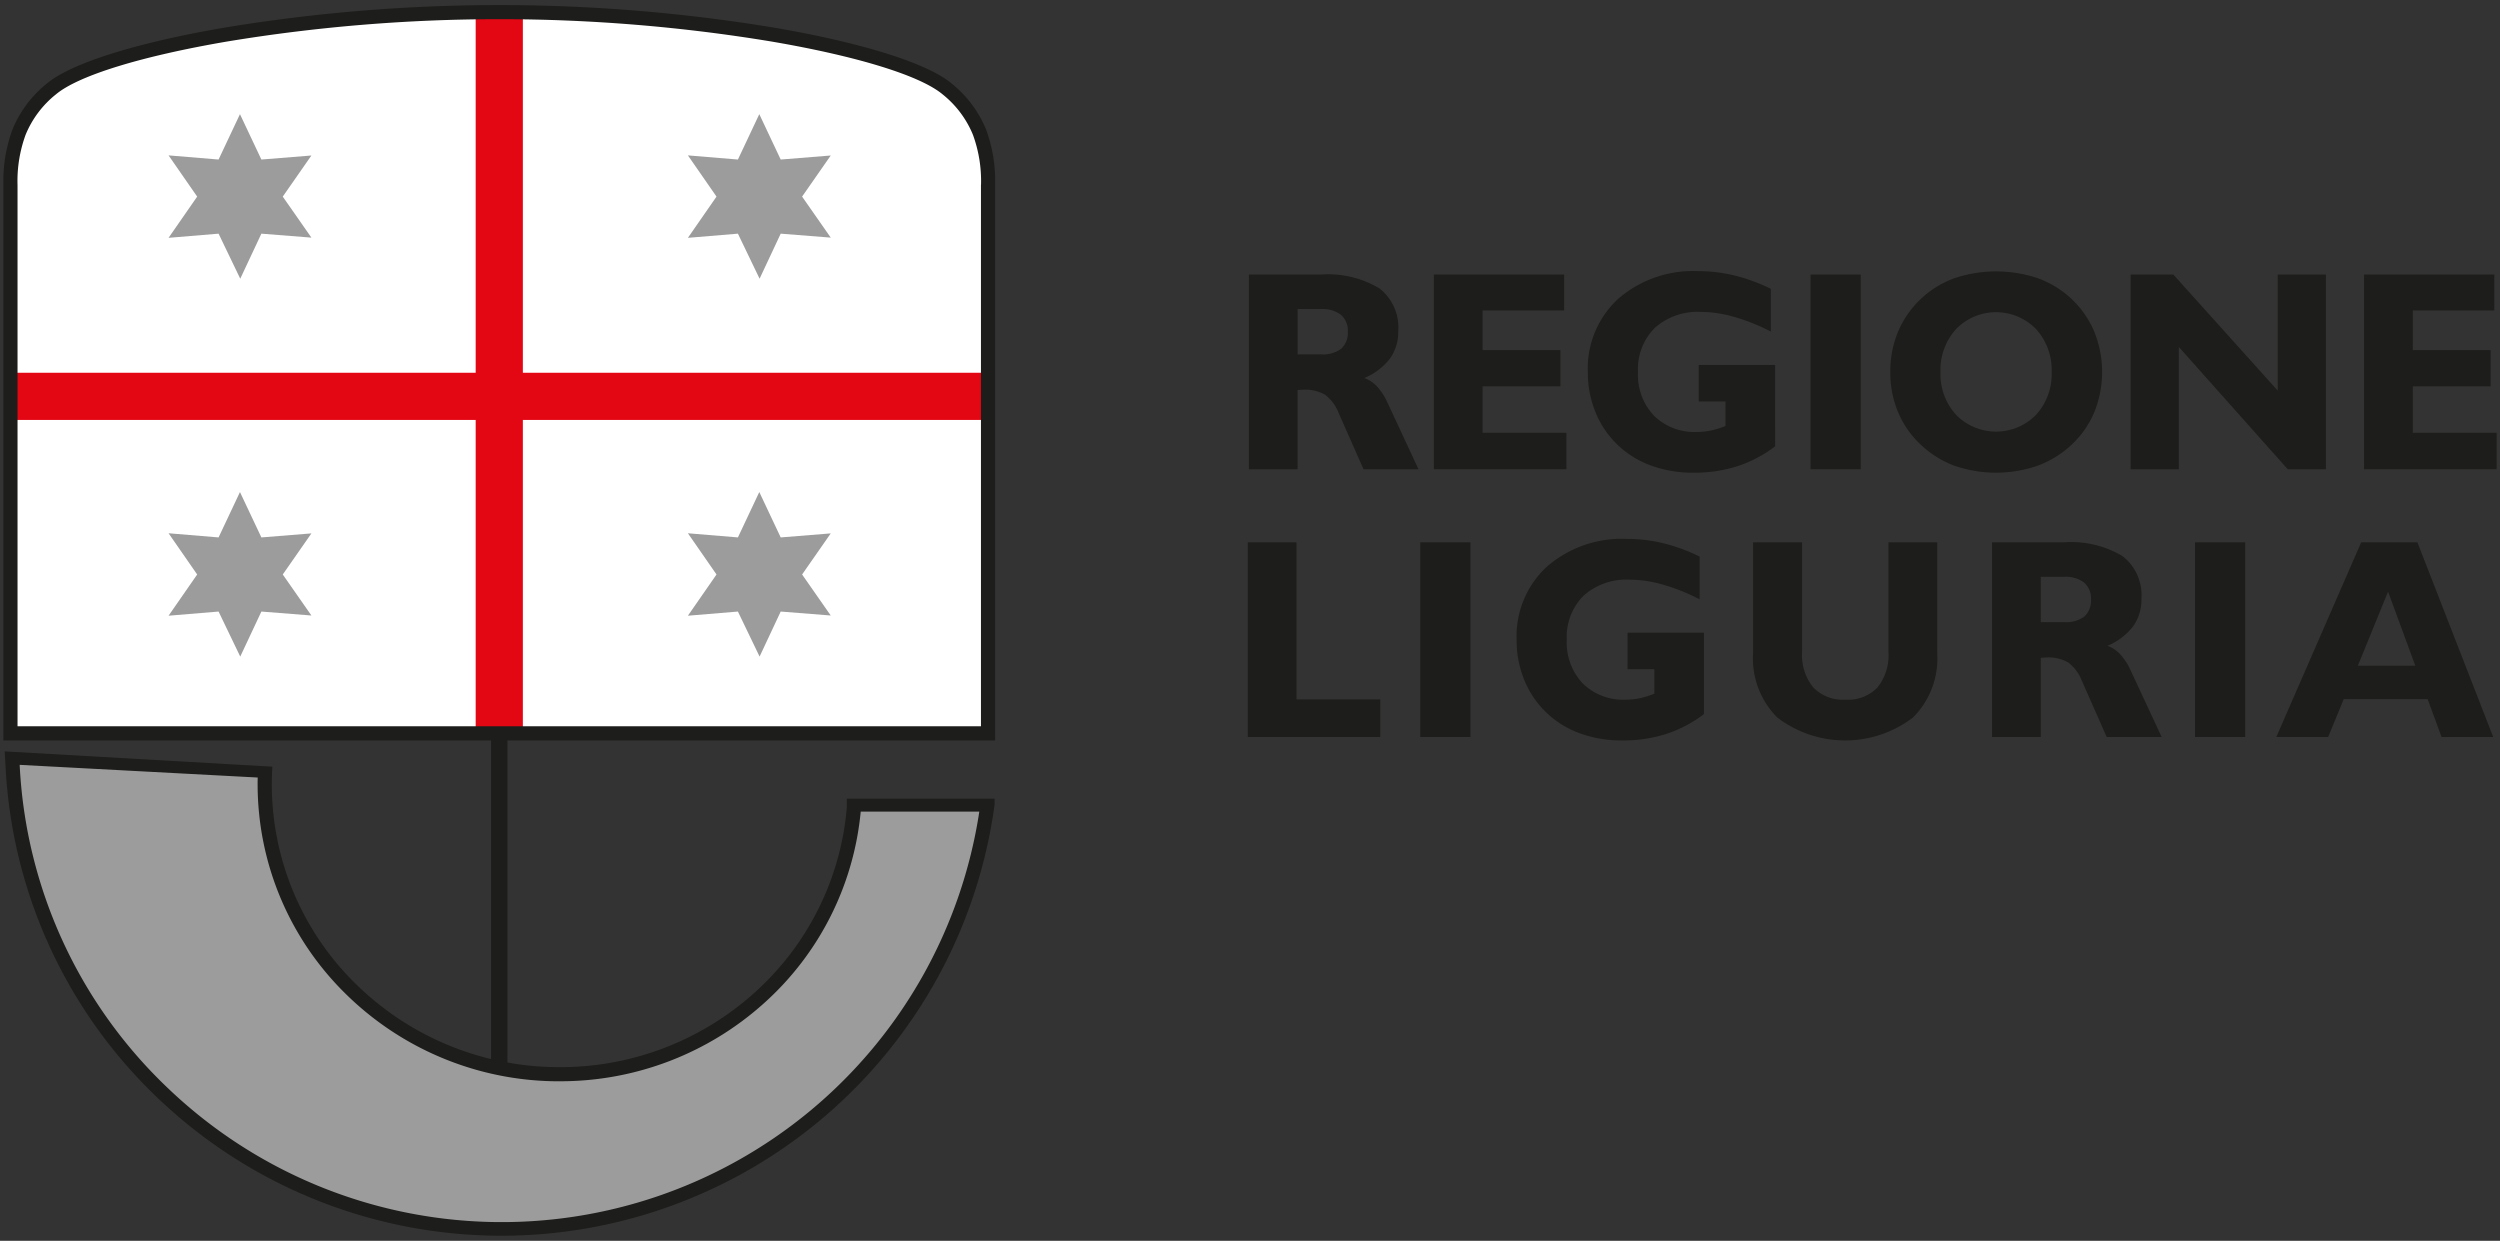 <svg id="Livello_1" data-name="Livello 1" xmlns="http://www.w3.org/2000/svg" viewBox="0 0 209.324 103.892"><rect x="0" y="0" width="209.324" height="103.892" fill="#333333" stroke="none"/><defs><style>.cls-1{fill:#fff;}.cls-1,.cls-3,.cls-4{fill-rule:evenodd;}.cls-2{fill:#e30613;}.cls-3{fill:#9d9c9c;}.cls-4,.cls-5{fill:#1d1d1b;}</style></defs><path class="cls-1" d="M.675,60.811V16.272H.672l.001-.796A15.532,15.532,0,0,1,.832,13.151a9.859,9.859,0,0,1,.567-2.149A8.469,8.469,0,0,1,2.486,9.057,10.36,10.36,0,0,1,4.176,7.288,16.766,16.766,0,0,1,9.596,4.809a75.159,75.159,0,0,1,9.229-2.107c3.494-.599,7.368-1.09,11.389-1.421h.003C33.986.972,37.911.801,41.803.813,45.696.801,49.62.972,53.39,1.282h.003c4.022.331,7.894.822,11.389,1.421a75.172,75.172,0,0,1,9.228,2.107A16.768,16.768,0,0,1,79.43,7.288a10.353,10.353,0,0,1,1.69,1.769,8.483,8.483,0,0,1,1.087,1.945,9.861,9.861,0,0,1,.568,2.149,15.573,15.573,0,0,1,.159,2.325l.001.796h-.004v45.335H.675Z"/><rect class="cls-2" x="39.828" y="1.025" width="3.95" height="60.345"/><rect class="cls-2" x="0.743" y="31.211" width="81.896" height="3.95"/><path class="cls-3" d="M1.688,63.248l19.93,1.061.773.041-.02.771-.004.156v.395a23.619,23.619,0,0,0,1.852,9.201,24.089,24.089,0,0,0,5.324,7.816,24.669,24.669,0,0,0,16.814,7.048h.516a24.702,24.702,0,0,0,16.605-6.363,24.154,24.154,0,0,0,5.374-7.045,23.657,23.657,0,0,0,2.427-8.447l.068-.725H82.919l-.135.911a40.87,40.87,0,0,1-13.557,24.794A41.291,41.291,0,0,1,4.499,79.062a40.678,40.678,0,0,1-3.645-14.984l-.043-.877Z"/><path class="cls-4" d="M1.466,15.476h.002v45.335H82.135V15.476h.006a11.274,11.274,0,0,0-.674-4.182A8.405,8.405,0,0,0,78.92,7.898C76.996,6.289,71.615,4.681,64.648,3.486a139.731,139.731,0,0,0-45.69,0C11.992,4.681,6.611,6.289,4.687,7.898a8.409,8.409,0,0,0-2.547,3.397,11.279,11.279,0,0,0-.673,4.182m-1.183,0H.286a12.415,12.415,0,0,1,.752-4.617,9.555,9.555,0,0,1,2.89-3.869c2.083-1.742,7.671-3.443,14.831-4.671a141.129,141.129,0,0,1,46.088,0C72.007,3.547,77.595,5.248,79.679,6.991a9.559,9.559,0,0,1,2.89,3.869,12.421,12.421,0,0,1,.752,4.617h-.001V61.996h-.022v.001H.283V15.476Z"/><polygon class="cls-3" points="63.576 41.198 61.785 44.998 57.598 44.65 59.993 48.102 57.598 51.553 61.785 51.205 63.6 54.976 65.368 51.205 69.558 51.536 67.16 48.102 69.558 44.661 65.368 44.998 63.576 41.198"/><polygon class="cls-3" points="20.092 41.198 18.301 44.998 14.114 44.65 16.509 48.102 14.114 51.553 18.301 51.205 20.116 54.976 21.885 51.205 26.074 51.536 23.676 48.102 26.074 44.661 21.885 44.998 20.092 41.198"/><polygon class="cls-3" points="63.576 9.558 61.785 13.358 57.598 13.01 59.993 16.462 57.598 19.913 61.785 19.565 63.6 23.336 65.368 19.565 69.558 19.896 67.16 16.462 69.558 13.02 65.368 13.358 63.576 9.558"/><polygon class="cls-3" points="20.092 9.558 18.301 13.358 14.114 13.01 16.509 16.462 14.114 19.913 18.301 19.565 20.116 23.336 21.885 19.565 26.074 19.896 23.676 16.462 26.074 13.02 21.885 13.358 20.092 9.558"/><rect class="cls-5" x="41.116" y="61.525" width="1.374" height="27.955"/><path class="cls-4" d="M21.578,65.102,1.647,64.041A39.996,39.996,0,0,0,14.034,91.087a40.443,40.443,0,0,0,67.963-23.133H72.068a24.647,24.647,0,0,1-8.059,16.008,25.485,25.485,0,0,1-17.137,6.572v.003a25.449,25.449,0,0,1-17.887-7.281A24.569,24.569,0,0,1,21.571,65.672h-.002c0-.141.003-.334.009-.569m1.229-.911-.017.278c-.011.218-.02.424-.025.611-.004.146-.006.342-.006.592h-.002A23.395,23.395,0,0,0,29.818,82.412a24.262,24.262,0,0,0,17.054,6.939v.002a24.296,24.296,0,0,0,16.337-6.266,23.464,23.464,0,0,0,7.694-15.469v-.745H83.278v.495l-.002.004A41.668,41.668,0,0,1,13.21,91.938,41.172,41.172,0,0,1,.455,63.977H.452L.395,62.914Z"/><path class="cls-5" d="M104.568,39.291V22.988h6.019a8.399,8.399,0,0,1,4.905,1.154,4.131,4.131,0,0,1,1.583,3.576,3.829,3.829,0,0,1-.7,2.311,5.296,5.296,0,0,1-2.14,1.623,2.771,2.771,0,0,1,1.09.74,4.91,4.91,0,0,1,.844,1.313l2.602,5.585h-4.603L112.091,34.593a3.484,3.484,0,0,0-1.142-1.54,3.302,3.302,0,0,0-1.822-.422c-.06,0-.143.004-.243.012-.104.008-.179.012-.235.012v6.636Zm6.043-9.619a2.555,2.555,0,0,0,1.687-.473,1.777,1.777,0,0,0,.553-1.436,1.727,1.727,0,0,0-.577-1.405,2.528,2.528,0,0,0-1.663-.481h-1.961v3.795Z"/><polygon class="cls-5" points="120.055 39.291 120.055 22.988 130.964 22.988 130.964 25.996 124.137 25.996 124.137 29.314 130.653 29.314 130.653 32.345 124.137 32.345 124.137 36.236 131.155 36.236 131.155 39.291 120.055 39.291"/><path class="cls-5" d="M148.631,37.374a10.756,10.756,0,0,1-3.166,1.663,11.801,11.801,0,0,1-3.664.541,10.192,10.192,0,0,1-3.537-.589,8.012,8.012,0,0,1-2.785-1.706,7.908,7.908,0,0,1-1.882-2.749,8.77,8.77,0,0,1-.648-3.381,7.911,7.911,0,0,1,2.538-6.13,9.565,9.565,0,0,1,6.723-2.319,12.689,12.689,0,0,1,3.019.362,14.829,14.829,0,0,1,3.043,1.118v3.58a16.399,16.399,0,0,0-3.091-1.237,10.184,10.184,0,0,0-2.749-.41,5.383,5.383,0,0,0-3.879,1.341,4.871,4.871,0,0,0-1.404,3.696,4.974,4.974,0,0,0,1.341,3.656,4.832,4.832,0,0,0,3.6,1.357,5.773,5.773,0,0,0,1.197-.127,7.216,7.216,0,0,0,1.189-.374v-2.053h-2.244V30.555h6.397Z"/><rect class="cls-5" x="151.595" y="22.988" width="4.201" height="16.303"/><path class="cls-5" d="M158.274,31.152a8.712,8.712,0,0,1,.64-3.362,8.168,8.168,0,0,1,4.718-4.492,10.985,10.985,0,0,1,7.014.004,8.25,8.25,0,0,1,2.809,1.731,8.157,8.157,0,0,1,1.905,2.757,9.005,9.005,0,0,1,0,6.711,7.915,7.915,0,0,1-1.905,2.733,8.434,8.434,0,0,1-2.829,1.754,10.712,10.712,0,0,1-6.982.008,8.299,8.299,0,0,1-2.816-1.762,7.92,7.92,0,0,1-1.906-2.733,8.541,8.541,0,0,1-.648-3.35m4.201,0a5.056,5.056,0,0,0,1.309,3.584,4.688,4.688,0,0,0,6.692,0A5.055,5.055,0,0,0,171.784,31.152a5.087,5.087,0,0,0-1.309-3.6,4.669,4.669,0,0,0-6.692,0A5.088,5.088,0,0,0,162.475,31.152Z"/><polygon class="cls-5" points="182.43 29.047 182.43 39.291 178.396 39.291 178.396 22.988 181.973 22.988 190.713 32.707 190.713 22.988 194.747 22.988 194.747 39.291 191.552 39.291 182.43 29.047"/><polygon class="cls-5" points="197.941 39.291 197.941 22.988 208.85 22.988 208.85 25.996 202.023 25.996 202.023 29.314 208.539 29.314 208.539 32.345 202.023 32.345 202.023 36.236 209.041 36.236 209.041 39.291 197.941 39.291"/><polygon class="cls-5" points="104.473 61.711 104.473 45.408 108.554 45.408 108.554 58.56 115.572 58.56 115.572 61.711 104.473 61.711"/><rect class="cls-5" x="118.919" y="45.408" width="4.201" height="16.303"/><path class="cls-5" d="M142.67,59.793a10.753,10.753,0,0,1-3.167,1.663,11.801,11.801,0,0,1-3.664.541,10.19,10.19,0,0,1-3.537-.589,8.012,8.012,0,0,1-2.785-1.706,7.909,7.909,0,0,1-1.882-2.749,8.77,8.77,0,0,1-.648-3.381,7.911,7.911,0,0,1,2.538-6.13,9.565,9.565,0,0,1,6.723-2.319,12.69,12.69,0,0,1,3.019.362,14.836,14.836,0,0,1,3.043,1.118v3.58a16.403,16.403,0,0,0-3.091-1.237,10.185,10.185,0,0,0-2.749-.41,5.383,5.383,0,0,0-3.879,1.341,4.872,4.872,0,0,0-1.404,3.696,4.974,4.974,0,0,0,1.341,3.656A4.831,4.831,0,0,0,136.13,58.584a5.77,5.77,0,0,0,1.197-.127,7.213,7.213,0,0,0,1.189-.374V56.03h-2.244V52.974H142.67Z"/><path class="cls-5" d="M162.204,45.408v9.333a6.973,6.973,0,0,1-2.033,5.339,9.363,9.363,0,0,1-11.354,0,6.974,6.974,0,0,1-2.033-5.339v-9.333h4.105v9.17a4.297,4.297,0,0,0,.931,2.976,3.454,3.454,0,0,0,2.701,1.03,3.414,3.414,0,0,0,2.681-1.026,4.317,4.317,0,0,0,.919-2.98v-9.17Z"/><path class="cls-5" d="M166.793,61.711V45.408h6.019a8.399,8.399,0,0,1,4.905,1.154,4.132,4.132,0,0,1,1.583,3.576A3.828,3.828,0,0,1,178.6,52.449a5.296,5.296,0,0,1-2.14,1.623,2.77,2.77,0,0,1,1.09.74,4.908,4.908,0,0,1,.844,1.313l2.602,5.585h-4.603l-2.076-4.698a3.484,3.484,0,0,0-1.142-1.539,3.302,3.302,0,0,0-1.822-.422c-.06,0-.143.004-.243.012-.103.008-.179.012-.235.012v6.636Zm6.043-9.619a2.554,2.554,0,0,0,1.687-.473,1.777,1.777,0,0,0,.553-1.436,1.727,1.727,0,0,0-.577-1.405,2.528,2.528,0,0,0-1.663-.481h-1.961v3.795Z"/><rect class="cls-5" x="183.789" y="45.408" width="4.201" height="16.303"/><path class="cls-5" d="M190.593,61.711l7.109-16.303h4.706l6.349,16.303h-4.325l-1.166-3.175h-7.025l-1.305,3.175Zm6.827-5.968h4.814l-2.283-6.206Z"/></svg>